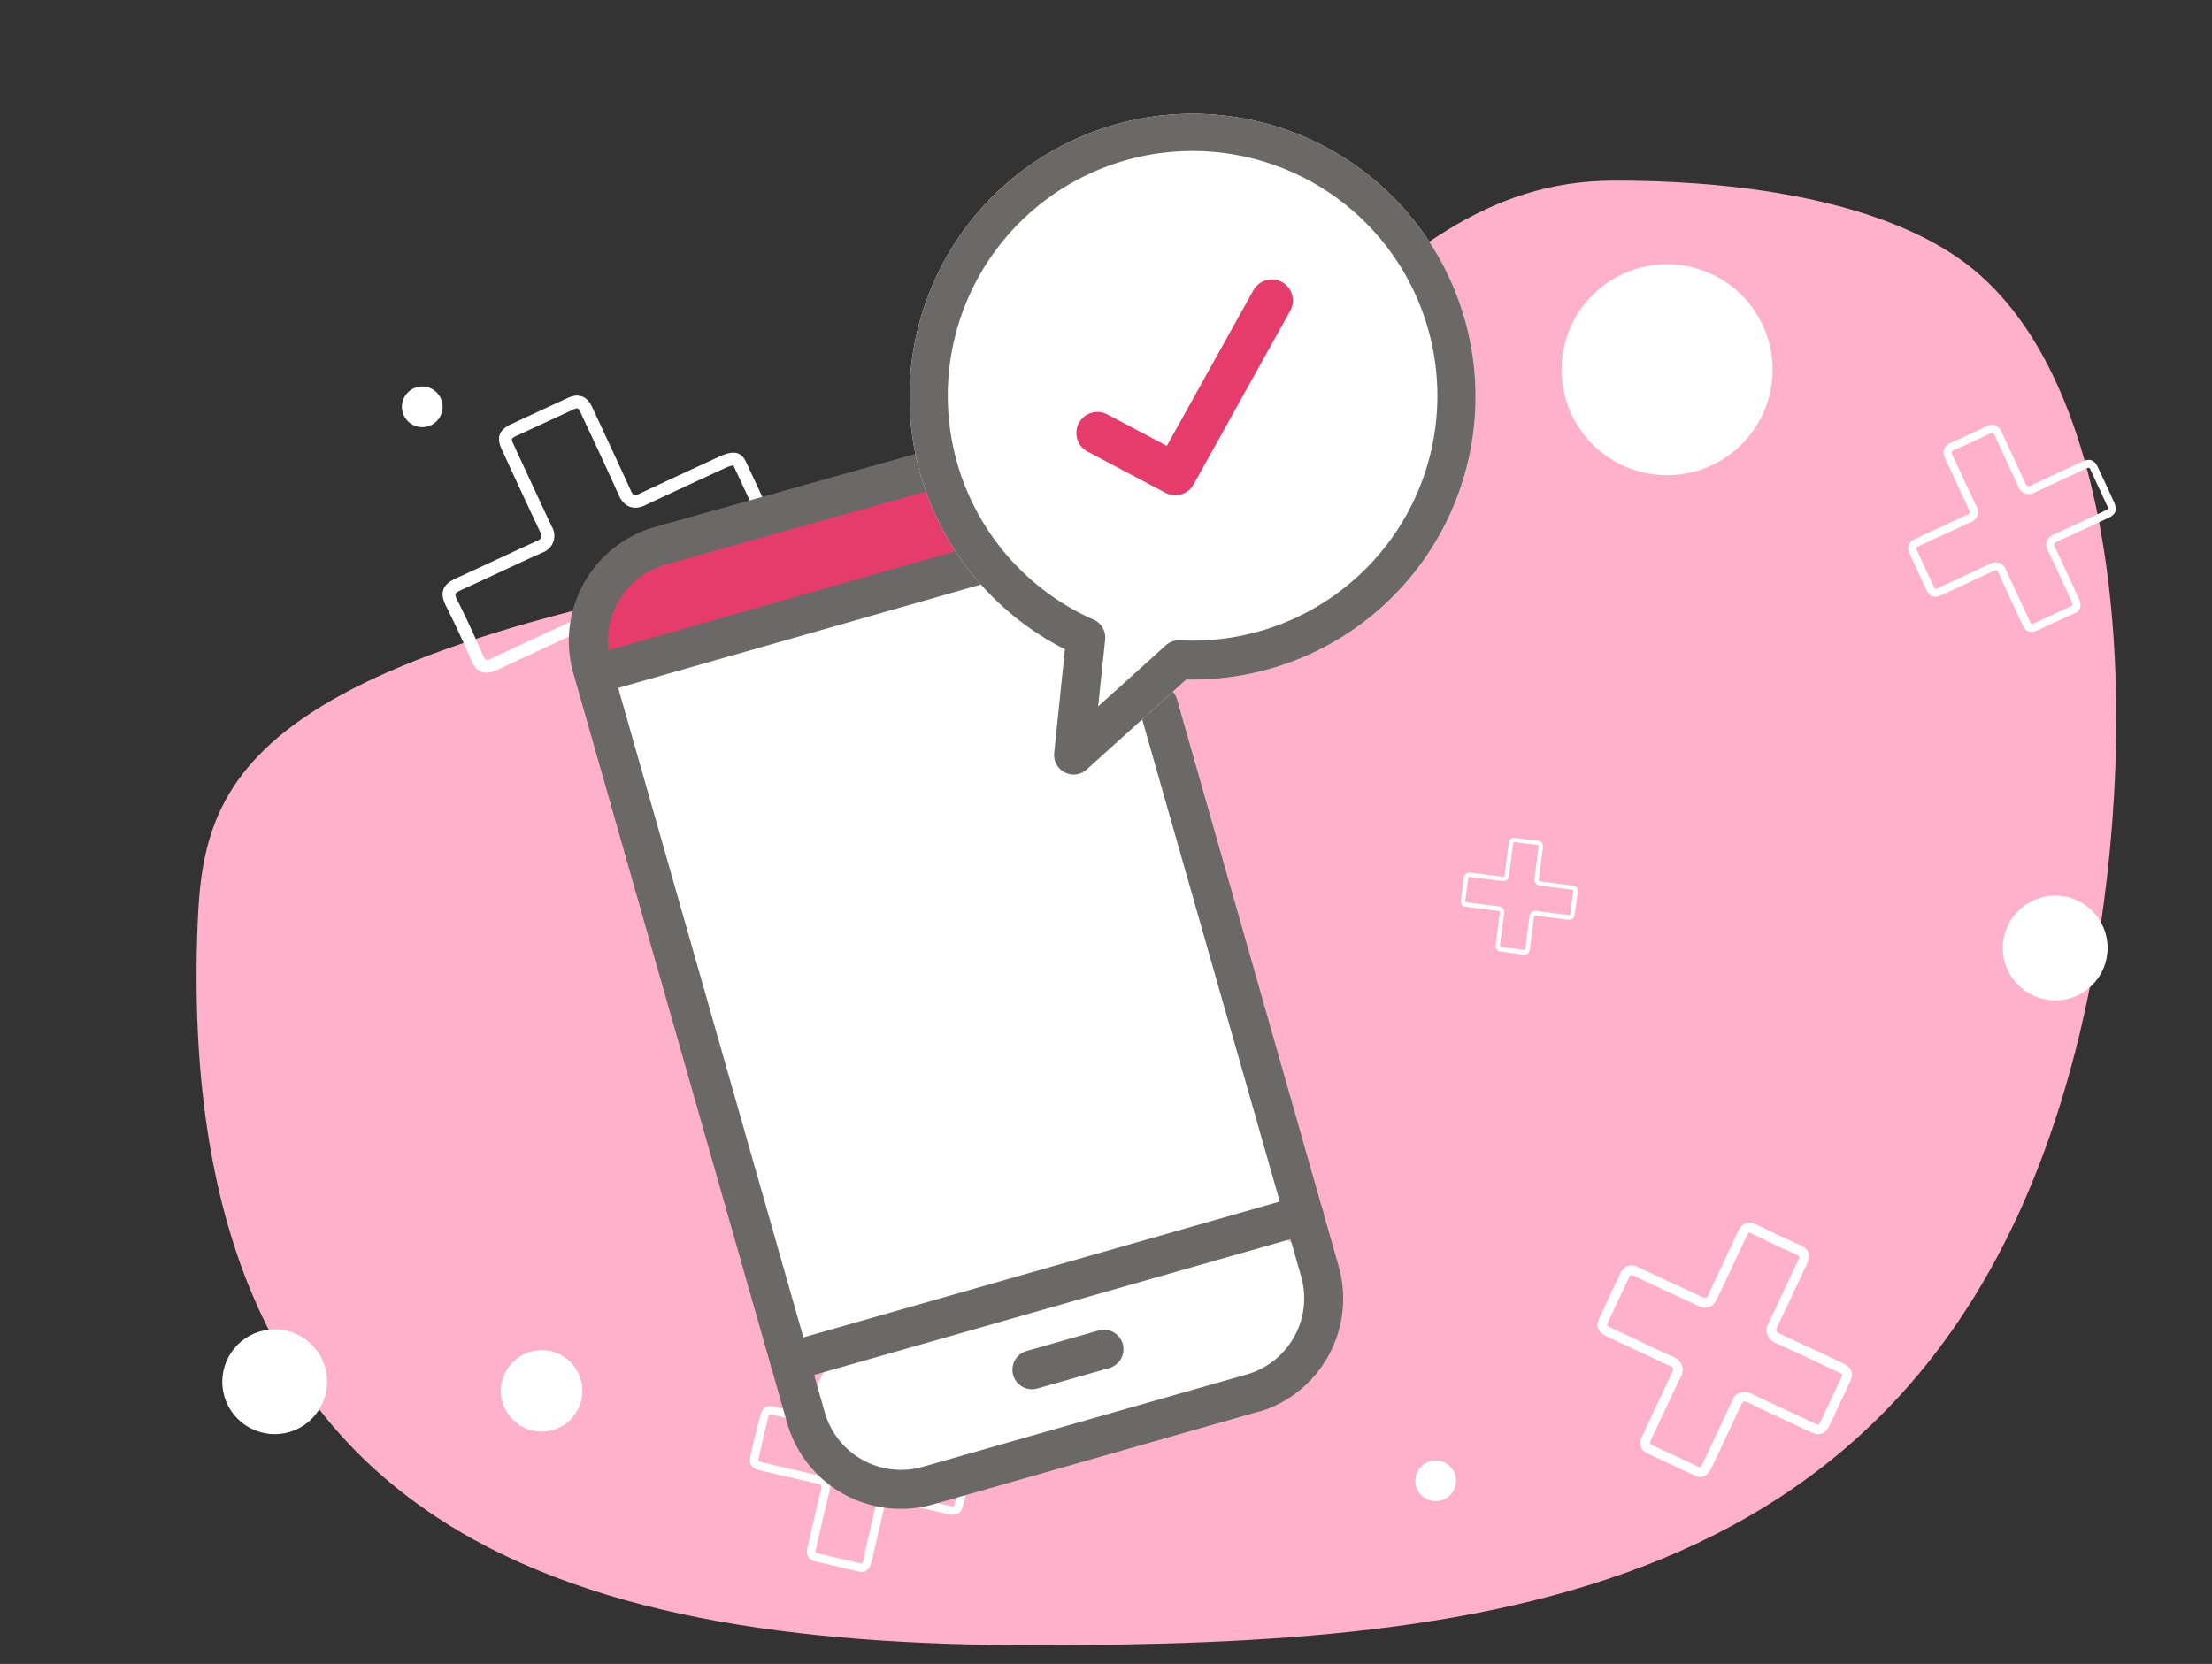<svg xmlns="http://www.w3.org/2000/svg" xmlns:xlink="http://www.w3.org/1999/xlink" viewBox="0 0 630 474"><rect x="0" y="0" width="630" height="474" fill="#333333" stroke="none"/><defs><style>.b66d028a-3d15-456b-aa5e-fe88cdcd0618,.e7086797-060e-43e2-b35a-731f5452d1d9{fill:none;}.ac3840c0-de11-44c1-acd0-4ffc27997080{fill:#ffb0ca;}.e8028f11-8f1d-4ec9-8eba-d9e1645110c0{fill:#fff;}.af4ef889-aa31-4f3a-bd03-2a155e8e5c2f{clip-path:url(#a6c04d47-4f36-4692-ac6f-1ac40d6827e0);}.eb9cab80-2b5c-4e6e-91ac-3eb0bc3c75b9{fill:#e53c6b;}.ba56186d-c9aa-45b0-aa5b-4f01752078de{fill:#6b6968;}.b66d028a-3d15-456b-aa5e-fe88cdcd0618{stroke:#e53c6b;stroke-linecap:round;stroke-linejoin:round;stroke-width:12px;}</style><clipPath id="a6c04d47-4f36-4692-ac6f-1ac40d6827e0"><rect class="e7086797-060e-43e2-b35a-731f5452d1d9" x="178.27" y="43.14" width="272.13" height="364.31" transform="translate(-49.72 94.81) rotate(-15.91)"></rect></clipPath></defs><g id="f59d7d41-fa03-4ae9-8309-79e65a634dc9" data-name="Layer 30"><path class="ac3840c0-de11-44c1-acd0-4ffc27997080" d="M56.29,263c-6.93,173,103.2,205.65,238,205.65,131.44,0,260.36-12.6,298.59-176.61,16.54-70.95,15.62-174.72-29.3-214-30.28-26.49-90.47-26.55-103.61-26.59-73.79-.25-95.25,88.6-194.49,103.06C71.52,182.79,58,219.2,56.29,263Z"></path><circle class="e8028f11-8f1d-4ec9-8eba-d9e1645110c0" cx="394.9" cy="98.21" r="11.61"></circle><circle class="e8028f11-8f1d-4ec9-8eba-d9e1645110c0" cx="342.05" cy="164.76" r="4.43"></circle><circle class="e8028f11-8f1d-4ec9-8eba-d9e1645110c0" cx="154.25" cy="396.21" r="11.61"></circle><circle class="e8028f11-8f1d-4ec9-8eba-d9e1645110c0" cx="408.9" cy="421.82" r="5.8"></circle><circle class="e8028f11-8f1d-4ec9-8eba-d9e1645110c0" cx="120.26" cy="115.88" r="5.8"></circle><circle class="e8028f11-8f1d-4ec9-8eba-d9e1645110c0" cx="287.37" cy="69.23" r="2.9"></circle><circle class="e8028f11-8f1d-4ec9-8eba-d9e1645110c0" cx="474.8" cy="105.31" r="30.05"></circle><circle class="e8028f11-8f1d-4ec9-8eba-d9e1645110c0" cx="251.99" cy="305.42" r="35.38"></circle><circle class="e8028f11-8f1d-4ec9-8eba-d9e1645110c0" cx="585.34" cy="270.04" r="14.93"></circle><circle class="e8028f11-8f1d-4ec9-8eba-d9e1645110c0" cx="78.24" cy="393.61" r="14.93"></circle><path class="e8028f11-8f1d-4ec9-8eba-d9e1645110c0" d="M567.54,123.25h0s.28.15.7,1.07c1,2.29,2.1,4.57,3.16,6.85,1.14,2.44,2.31,5,3.43,7.44a3.13,3.13,0,0,0,2.91,2.14,4.08,4.08,0,0,0,1.73-.44c3.88-1.84,7.84-3.67,11.68-5.45l2.9-1.34a2.3,2.3,0,0,1,.91-.28,2,2,0,0,1,.55.84q2.3,4.93,4.58,9.88a2.49,2.49,0,0,1,.3.95,2.07,2.07,0,0,1-.81.53L597,146.67c-3.92,1.82-8,3.71-12,5.53a3.51,3.51,0,0,0-2,1.91,3.42,3.42,0,0,0,.27,2.72c1.87,3.94,3.73,8,5.53,11.87l1.1,2.38a6.59,6.59,0,0,1,.32.88,1.86,1.86,0,0,1,.07.44,1.76,1.76,0,0,1-.38.22l-4.42,2.06q-3.22,1.48-6.45,3a.74.74,0,0,1-.36.08h-.1a2.93,2.93,0,0,1-.57-1l-.43-.91c-2.07-4.44-4.21-9-6.27-13.57a3.07,3.07,0,0,0-2.87-2.09,3.9,3.9,0,0,0-1.68.43c-4.06,1.92-8.21,3.84-12.22,5.69l-2.47,1.14a2.21,2.21,0,0,1-.88.26,1.74,1.74,0,0,1-.46-.68c-1.53-3.26-3.07-6.6-4.73-10.2a1.79,1.79,0,0,1-.22-.8,1.49,1.49,0,0,1,.65-.44l5.11-2.38,2.24-1,7-3.26a3.23,3.23,0,0,0,1.89-5.13l-1.9-4.12c-1.51-3.26-3.07-6.64-4.64-9.95a2.09,2.09,0,0,1-.29-1.08s.11-.23.79-.52c3.56-1.53,6.76-3,9.79-4.54a2.61,2.61,0,0,1,1-.35m0-2.27a4.73,4.73,0,0,0-2.06.59c-3.17,1.6-6.4,3.08-9.66,4.49-2.25,1-2.67,2.51-1.66,4.65,2.2,4.67,4.36,9.37,6.53,14,.67,1.45.67,1.45-.79,2.12l-7,3.27c-2.45,1.13-4.9,2.26-7.35,3.41-1.92.9-2.43,2.3-1.53,4.25q2.35,5.12,4.74,10.21c.62,1.33,1.45,2,2.55,2a4.34,4.34,0,0,0,1.79-.47c4.91-2.27,9.82-4.53,14.71-6.84a1.76,1.76,0,0,1,.71-.22c.34,0,.56.24.8.77,2.2,4.85,4.46,9.68,6.71,14.5.54,1.16,1.16,2.24,2.67,2.28h.08a3,3,0,0,0,1.3-.3l10.87-5a2.49,2.49,0,0,0,1.54-3.31,7.34,7.34,0,0,0-.46-1.24c-2.2-4.77-4.38-9.53-6.63-14.27-.42-.87-.26-1.21.59-1.6,4.89-2.21,9.75-4.49,14.62-6.75,2.13-1,2.61-2.33,1.61-4.49q-2.28-5-4.58-9.89c-.68-1.45-1.5-2.15-2.62-2.15a4.6,4.6,0,0,0-1.86.49c-4.87,2.26-9.75,4.5-14.59,6.8a1.94,1.94,0,0,1-.76.22c-.36,0-.59-.25-.84-.8-2.17-4.78-4.42-9.52-6.59-14.3-.67-1.47-1.5-2.41-2.81-2.41Z"></path><path class="e8028f11-8f1d-4ec9-8eba-d9e1645110c0" d="M164.59,116.38h0a3.72,3.72,0,0,1,.84,1.29l1.95,4.21c3,6.32,6,12.85,8.91,19.29,1.3,2.86,3.27,3.46,4.7,3.46a6.38,6.38,0,0,0,2.76-.71c6.35-3,12.84-6,19.12-8.9l3.83-1.77a9.6,9.6,0,0,1,1.42-.52,3,3,0,0,1,.7-.12,2.57,2.57,0,0,1,.36.61c1.1,2.36,2.19,4.71,3.28,7.07,1.62,3.48,3.23,7,4.86,10.44a1.24,1.24,0,0,1,.14.59c0,.1,0,.15,0,.15a4.72,4.72,0,0,1-1.55.92l-1.41.65c-7.17,3.35-14.59,6.81-21.91,10.14a5,5,0,0,0-2.68,7.33c3.09,6.51,6.16,13.17,9.14,19.61l1.87,4a2.86,2.86,0,0,1,.4,1.41h0a2.68,2.68,0,0,1-1.1.74c-5.24,2.46-10.61,4.95-16.42,7.62a3.08,3.08,0,0,1-1.21.35h-.08a2.63,2.63,0,0,1-.71-1.05c-1.29-2.73-2.55-5.47-3.82-8.21l-1.68-3.62-5.25-11.32c-.8-1.72-1.89-4.08-4.82-4.08a8,8,0,0,0-3.45,1l-6.63,3.07c-5.26,2.43-10.69,4.94-16,7.45a4.07,4.07,0,0,1-1.6.49c-.38,0-.81-.9-1-1.29-2.46-5.72-4.85-10.88-7.32-15.76a3.86,3.86,0,0,1-.55-1.74s.25-.45,1.74-1.13c3.69-1.68,7.42-3.41,11-5.09,3.92-1.82,8-3.71,12-5.52a5.08,5.08,0,0,0,2.73-7.46c-2.95-6.23-5.89-12.6-8.74-18.75l-2.18-4.73a4,4,0,0,1-.46-1.46,3.52,3.52,0,0,1,1.36-.9l15.9-7.37a4.05,4.05,0,0,1,1.52-.47m0-3.65a7.44,7.44,0,0,0-3.05.8q-8,3.68-15.92,7.38c-3.46,1.62-4.26,3.76-2.67,7.21,3.63,7.84,7.24,15.69,10.94,23.5.66,1.38.46,1.94-.93,2.57-7.7,3.49-15.33,7.12-23,10.62-3.43,1.56-5,3.65-2.93,7.83,2.57,5.11,5,10.31,7.22,15.56,1,2.4,2.47,3.5,4.33,3.5a7.48,7.48,0,0,0,3.16-.83c7.52-3.55,15.08-7,22.63-10.51a5.68,5.68,0,0,1,1.91-.7c.6,0,.86.56,1.51,2L173,192.94c1.83,3.95,3.65,7.91,5.5,11.85,1,2.1,2.34,3.15,4.1,3.15a6.69,6.69,0,0,0,2.74-.69q8.23-3.8,16.44-7.63c3.19-1.5,4-3.72,2.45-7-3.65-7.9-7.29-15.81-11-23.68-.62-1.32-.45-1.84.89-2.45,7.81-3.54,15.58-7.17,23.35-10.8,1.86-.86,3.61-1.86,3.67-4.29a4.8,4.8,0,0,0-.48-2.23c-2.73-5.83-5.42-11.67-8.14-17.5-.86-1.84-2-2.72-3.66-2.72a6.15,6.15,0,0,0-1.67.25,12,12,0,0,0-2,.73c-7.67,3.54-15.35,7.06-23,10.68A2.83,2.83,0,0,1,181,141c-.59,0-1-.42-1.37-1.32-3.57-7.86-7.24-15.69-10.88-23.53-1.07-2.3-2.39-3.4-4.18-3.4Z"></path><path class="e8028f11-8f1d-4ec9-8eba-d9e1645110c0" d="M498.18,351.19a2.62,2.62,0,0,1,1.05.34c4.23,2.14,8.15,4,12,5.63a2.73,2.73,0,0,1,1.17.74s.08.38-.46,1.51c-1.33,2.78-2.66,5.62-3.95,8.36-1.4,3-2.84,6.07-4.29,9.09a3.87,3.87,0,0,0,2.06,5.69c4.76,2.18,9.58,4.45,14.24,6.65l3.62,1.71a2.85,2.85,0,0,1,1,.63h0a2.61,2.61,0,0,1-.36,1.18q-2.82,6-5.67,12.09c-.4.84-.68,1-.69,1h0a3,3,0,0,1-1.1-.35l-3.2-1.5c-4.81-2.24-9.78-4.57-14.64-6.9a4.89,4.89,0,0,0-2.13-.55,3.83,3.83,0,0,0-3.57,2.6c-2.22,4.85-4.54,9.76-6.78,14.51l-1.39,2.94a6.61,6.61,0,0,1-.57,1,1.82,1.82,0,0,1-.36.41,1.66,1.66,0,0,1-.5-.18l-5.39-2.52-7.93-3.71a.81.81,0,0,1-.37-.28c-.05-.06-.06-.09-.07-.09h0a3.53,3.53,0,0,1,.46-1.3l.54-1.15c2.53-5.43,5.16-11.06,7.79-16.55a3.81,3.81,0,0,0-2-5.59c-5-2.29-10-4.67-14.92-7l-3.08-1.44a2.32,2.32,0,0,1-.93-.63h0a2,2,0,0,1,.28-1c1.86-4,3.77-8.08,5.86-12.48a2.1,2.1,0,0,1,.58-.84h.05a2.38,2.38,0,0,1,.88.26q3.13,1.45,6.26,2.94l2.73,1.28,8.6,4a6.14,6.14,0,0,0,2.66.81c2.22,0,3-1.78,3.66-3.08.79-1.67,1.57-3.34,2.36-5,1.88-4,3.83-8.12,5.71-12.21.31-.66.66-1.13.85-1.13h0m0-2.78c-1.46,0-2.56.95-3.38,2.75-2.66,5.75-5.38,11.47-8.07,17.21-.49,1-.69,1.47-1.14,1.47a4.3,4.3,0,0,1-1.47-.54l-8.61-4c-3-1.41-6-2.83-9-4.22a4.88,4.88,0,0,0-2-.52c-1.34,0-2.38.8-3.15,2.43q-3,6.24-5.86,12.5c-1.13,2.43-.49,4.11,2,5.27,6,2.83,12,5.67,18,8.44,1,.46,1.17.85.68,1.86-2.82,5.89-5.58,11.81-8.34,17.73-.66,1.41-1.2,2.85-.05,4.3a3.61,3.61,0,0,0,1.38,1.06q6.66,3.11,13.31,6.24a4.28,4.28,0,0,0,1.74.45,3.13,3.13,0,0,0,2.58-1.62,9.78,9.78,0,0,0,.81-1.4c2.74-5.82,5.5-11.64,8.18-17.48.31-.68.6-1,1-1a2.31,2.31,0,0,1,.93.28c5.93,2.85,11.9,5.62,17.86,8.41a5.41,5.41,0,0,0,2.28.61c1.37,0,2.38-.85,3.22-2.63,1.89-4,3.79-8.05,5.67-12.09,1.24-2.64.65-4.28-2-5.51-6-2.8-11.91-5.62-17.89-8.37-1.06-.49-1.21-.91-.71-2,2.79-5.8,5.46-11.65,8.24-17.45,1.24-2.6,1.16-4.6-2.12-6-4-1.72-7.94-3.59-11.83-5.55a5.15,5.15,0,0,0-2.29-.64Z"></path><path class="e8028f11-8f1d-4ec9-8eba-d9e1645110c0" d="M245.46,386.68h0a3.26,3.26,0,0,1,.75.11c3.94,1,7.56,1.88,11.07,2.58a2.32,2.32,0,0,1,1.12.42,2.61,2.61,0,0,1-.12,1.35c-.62,2.57-1.22,5.15-1.82,7.74-.64,2.75-1.3,5.6-2,8.39a3.61,3.61,0,0,0,.31,2.87,3.67,3.67,0,0,0,2.44,1.55c4.4,1,8.88,2,13.2,3.05l3.3.77a2.58,2.58,0,0,1,.94.35h0a2.24,2.24,0,0,1-.08,1.06q-1.29,5.59-2.6,11.18a2.43,2.43,0,0,1-.38,1,1,1,0,0,1-.22,0,3.59,3.59,0,0,1-.79-.11l-3-.68c-4.45-1-9-2.09-13.54-3.18a4.81,4.81,0,0,0-1.18-.16,3.25,3.25,0,0,0-3.24,2.9c-1,4.49-2.07,9.05-3.11,13.46L246,444a5.5,5.5,0,0,1-.3.95,2.41,2.41,0,0,1-.22.41h0a1.89,1.89,0,0,1-.43-.06l-5-1.15-7.35-1.71a.81.81,0,0,1-.36-.16l-.07-.07h0a2.9,2.9,0,0,1,.15-1.17l.23-1c1.16-5,2.36-10.24,3.6-15.34a3.59,3.59,0,0,0-.32-2.82,3.64,3.64,0,0,0-2.39-1.52c-4.61-1-9.3-2.13-13.83-3.19l-2.8-.66a1.91,1.91,0,0,1-.89-.35h0a1.83,1.83,0,0,1,.06-.86c.84-3.68,1.74-7.56,2.69-11.54a1.93,1.93,0,0,1,.33-.81.85.85,0,0,1,.23,0,2.84,2.84,0,0,1,.6.07l5.76,1.34,2.55.6,8,1.85a7.17,7.17,0,0,0,1.7.27c2.43,0,2.93-2.15,3.2-3.31.36-1.55.72-3.11,1.09-4.66.86-3.69,1.75-7.5,2.6-11.26.26-1.12.51-1.12.71-1.12m0-2.39c-1.64,0-2.6,1-3,3-1.2,5.31-2.46,10.61-3.69,15.91-.26,1.1-.34,1.46-.87,1.46a6.56,6.56,0,0,1-1.16-.21l-7.95-1.85-8.33-1.94a5.2,5.2,0,0,0-1.13-.14c-1.51,0-2.47.89-2.89,2.68Q215,409,213.71,414.73c-.51,2.25.32,3.55,2.62,4.08,5.54,1.3,11.09,2.61,16.65,3.86.93.2,1.13.5.9,1.44-1.32,5.45-2.57,10.92-3.83,16.39-.3,1.31-.49,2.61.73,3.62a3,3,0,0,0,1.35.65c4.1.94,8.2,1.91,12.3,2.86a4.35,4.35,0,0,0,1,.12,2.55,2.55,0,0,0,2.45-1.88,7.83,7.83,0,0,0,.43-1.32c1.26-5.39,2.54-10.76,3.74-16.16.17-.74.4-1,.91-1a2.64,2.64,0,0,1,.62.09c5.5,1.32,11,2.59,16.52,3.86a5.57,5.57,0,0,0,1.33.17c1.57,0,2.47-.9,2.92-2.85.88-3.72,1.74-7.45,2.61-11.18.56-2.44-.23-3.71-2.64-4.28-5.51-1.29-11-2.59-16.53-3.82-1-.22-1.19-.55-.95-1.52,1.3-5.37,2.5-10.77,3.79-16.15.58-2.4.15-4.07-2.85-4.66-3.67-.73-7.32-1.6-10.94-2.55a5.28,5.28,0,0,0-1.35-.19Z"></path><path class="e8028f11-8f1d-4ec9-8eba-d9e1645110c0" d="M431.34,239.86l.29,0c2.11.34,4.05.58,5.93.76a1.26,1.26,0,0,1,.61.16,1.44,1.44,0,0,1,0,.71q-.29,2.07-.54,4.14c-.19,1.5-.39,3-.59,4.51a1.89,1.89,0,0,0,.31,1.48,2,2,0,0,0,1.36.68c2.35.28,4.73.59,7,.89l1.8.23a1.28,1.28,0,0,1,.51.14h0a1.1,1.1,0,0,1,0,.55c-.25,2-.51,4-.77,6a1.24,1.24,0,0,1-.14.53.59.59,0,0,1-.24,0l-.29,0-1.59-.2c-2.37-.3-4.83-.61-7.25-.94l-.41,0a1.71,1.71,0,0,0-1.75,1.69c-.29,2.41-.61,4.86-.92,7.22l-.18,1.42a3.1,3.1,0,0,1-.11.51.89.89,0,0,1-.1.23h-.24l-2.67-.34-3.92-.5a.34.34,0,0,1-.2-.07l0,0h0a1.46,1.46,0,0,1,0-.62l.07-.53c.34-2.7.69-5.49,1.06-8.23a1.72,1.72,0,0,0-1.64-2.13c-2.46-.29-5-.62-7.38-.93l-1.53-.2a1,1,0,0,1-.48-.14h0a.86.86,0,0,1,0-.45c.26-2.06.52-4.12.8-6.18a.87.87,0,0,1,.13-.44.49.49,0,0,1,.22,0l.21,0,3.09.39,1.37.17,4.25.55a6.62,6.62,0,0,0,.7.06c1.46,0,1.63-1.29,1.71-1.91l.32-2.5c.26-2,.52-4,.76-6,.08-.63.19-.63.42-.63h0m0-1.26c-1,0-1.53.6-1.66,1.73-.35,2.84-.73,5.68-1.09,8.52-.08.64-.11.82-.46.82-.13,0-.3,0-.54-.06l-4.25-.54-4.46-.57-.37,0c-.94,0-1.46.52-1.6,1.57-.27,2.06-.54,4.12-.79,6.18a1.57,1.57,0,0,0,1.58,2c3,.38,5.94.77,8.92,1.13.49.06.61.21.55.71-.4,2.92-.77,5.85-1.14,8.78-.09.7-.12,1.39.58,1.85a1.58,1.58,0,0,0,.74.27l6.58.84.33,0a1.34,1.34,0,0,0,1.37-1.12,4.38,4.38,0,0,0,.15-.72c.38-2.88.76-5.76,1.1-8.65.06-.43.18-.59.51-.59l.24,0c2.95.41,5.9.77,8.85,1.15l.45,0c1,0,1.48-.52,1.63-1.66.26-2,.52-4,.77-6,.16-1.3-.31-1.93-1.61-2.1-3-.38-5.9-.77-8.85-1.12-.52-.06-.65-.22-.58-.74.4-2.88.74-5.77,1.13-8.65.18-1.29-.14-2.14-1.74-2.29-2-.18-3.91-.44-5.86-.75a2.74,2.74,0,0,0-.48,0Z"></path></g><g id="eb271a6d-b884-4830-bb7b-15c3be4b894a" data-name="Layer 33"><g id="a36c5052-e573-46a0-8682-0323d4b82bc4" data-name="mobile-notice"><g class="af4ef889-aa31-4f3a-bd03-2a155e8e5c2f"><rect class="e8028f11-8f1d-4ec9-8eba-d9e1645110c0" x="194.88" y="167.17" width="153.41" height="203.05" transform="translate(-63.26 84.75) rotate(-15.91)"></rect><rect class="e8028f11-8f1d-4ec9-8eba-d9e1645110c0" x="229.03" y="365.45" width="153.41" height="46.06" rx="23.03" transform="translate(-94.79 98.7) rotate(-15.91)"></rect><rect class="eb9cab80-2b5c-4e6e-91ac-3eb0bc3c75b9" x="165.51" y="148.64" width="113.37" height="28.01" rx="11.07" transform="matrix(0.96, -0.27, 0.27, 0.96, -36.08, 67.15)"></rect><g class="af4ef889-aa31-4f3a-bd03-2a155e8e5c2f"><path class="ba56186d-c9aa-45b0-aa5b-4f01752078de" d="M358.11,402.23l-92.3,26.31a33.72,33.72,0,0,1-41.62-23.15l-60.9-213.63a33.72,33.72,0,0,1,23.15-41.62l77.4-21.71a5.56,5.56,0,0,1,3,10.7h0l-77.37,21.7A22.58,22.58,0,0,0,174,188.71l60.9,213.63a22.59,22.59,0,0,0,27.88,15.51l92.3-26.31a22.59,22.59,0,0,0,15.51-27.88L324.47,202a5.56,5.56,0,0,1,10.69-3l46.1,161.71a33.71,33.71,0,0,1-23.15,41.62"></path><path class="ba56186d-c9aa-45b0-aa5b-4f01752078de" d="M281.17,166,170.71,197.5a5.56,5.56,0,0,1-3.05-10.69l110.46-31.49A5.56,5.56,0,0,1,281.17,166"></path><path class="ba56186d-c9aa-45b0-aa5b-4f01752078de" d="M372.88,351.47,226.5,393.2a5.56,5.56,0,1,1-3.05-10.7l146.38-41.73a5.56,5.56,0,0,1,3.05,10.7"></path><path class="ba56186d-c9aa-45b0-aa5b-4f01752078de" d="M315.66,389.78l-20.35,5.8a5.56,5.56,0,0,1-3.05-10.69l20.36-5.8a5.56,5.56,0,1,1,3,10.69"></path><path class="e8028f11-8f1d-4ec9-8eba-d9e1645110c0" d="M307.3,220.42a5.56,5.56,0,0,1-7.05-5.92l3.05-29.56a80.6,80.6,0,1,1,34.55,8.64L309.5,219.2a5.57,5.57,0,0,1-2.2,1.22"></path><path class="ba56186d-c9aa-45b0-aa5b-4f01752078de" d="M307.3,220.42a5.56,5.56,0,0,1-7.05-5.92l3.05-29.56a80.6,80.6,0,1,1,34.55,8.64L309.5,219.2a5.57,5.57,0,0,1-2.2,1.22M320.54,45.67a69.74,69.74,0,0,0-9.06,130.85,5.55,5.55,0,0,1,3.28,5.65l-2,19.07,19.28-17.42a5.59,5.59,0,0,1,4-1.43A69.74,69.74,0,1,0,320.54,45.67"></path></g></g><polyline class="b66d028a-3d15-456b-aa5e-fe88cdcd0618" points="312.56 123.34 334.71 135.06 362.23 85.59"></polyline></g></g></svg>